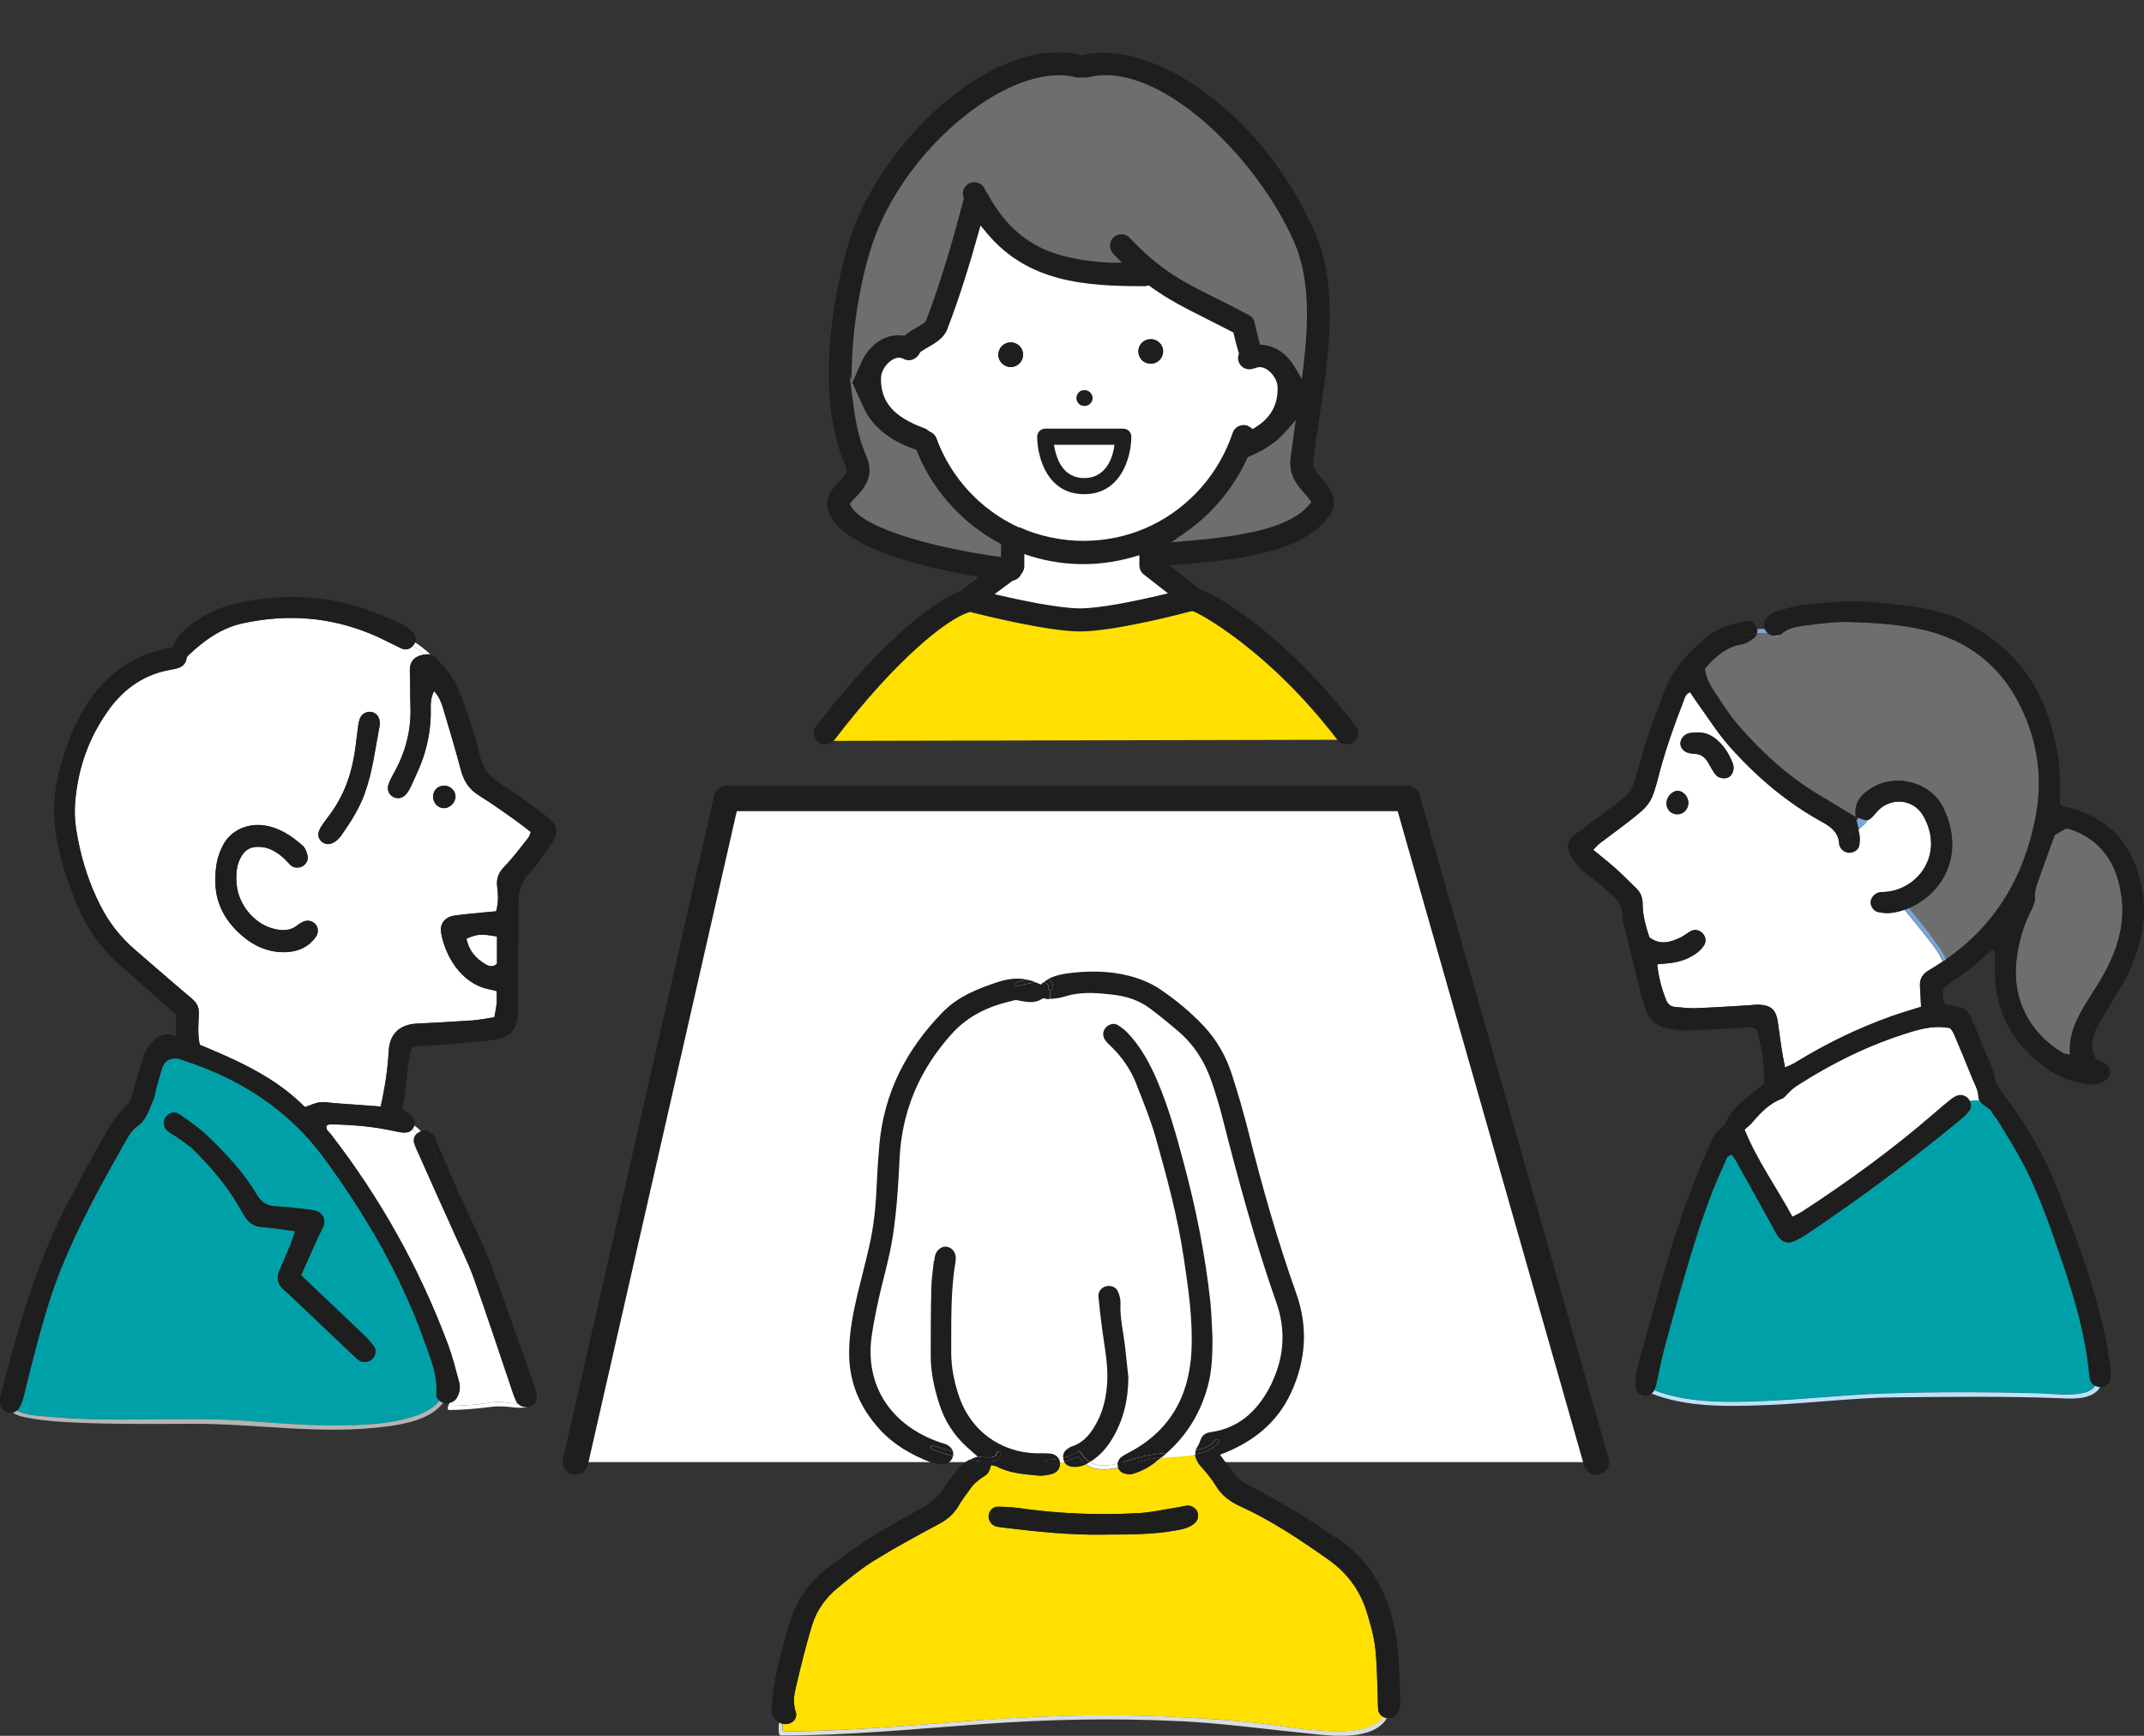 <?xml version="1.0" encoding="UTF-8"?>
<svg id="_レイヤー_2" data-name="レイヤー_2" xmlns="http://www.w3.org/2000/svg" viewBox="0 0 210 170">
  <rect x="0" y="0" width="210" height="170" fill="#333333" stroke="none"/>
  <defs>
    <style>
      .cls-1 {
        fill: none;
      }

      .cls-2 {
        fill: #00a0a8;
      }

      .cls-3 {
        fill: #1e1e1e;
      }

      .cls-4 {
        stroke: #1e1e1e;
        stroke-linecap: round;
        stroke-linejoin: round;
        stroke-width: 2.5px;
      }

      .cls-4, .cls-5 {
        fill: #fff;
      }

      .cls-6 {
        fill: #ffe001;
      }

      .cls-7 {
        fill: #dbdcdc;
      }

      .cls-8 {
        fill: #79a6d8;
      }

      .cls-9 {
        fill: #b4b4b5;
      }

      .cls-10 {
        fill: #bae2f8;
      }

      .cls-11 {
        fill: #6e6e6e;
      }
    </style>
  </defs>
  <g id="_レイアウト" data-name="レイアウト">
    <g>
      <rect class="cls-1" x="0" width="210" height="170"/>
      <g>
        <g>
          <path class="cls-5" d="M164.35,77.45c-.54-.01-1.1.56-1.12,1.17-.03.66.45,1.15,1.1,1.13.56-.02.99-.46,1.04-1.05.05-.61-.46-1.23-1.02-1.25ZM165.46,71.8c-.5.1-.89.6-.87,1.05.02.42.35.79.82.9.21.05.44.06.65.08.61.03.99.38,1.28.89.24.42.46.89.79,1.23.19.2.6.29.88.26.39-.05.69-.35.77-.77.04-.21.03-.45-.04-.64-.33-.88-.81-1.68-1.52-2.31-.59-.53-1.29-.82-2.1-.76-.22.02-.44.02-.65.06ZM164.89,68.71c.13-.33.17-.74.67-.95.25.37.48.73.73,1.07,1.04,1.43,1.98,2.95,3.15,4.26,2.62,2.95,5.61,5.49,9.09,7.4.86.47,1.58,1.03,1.63,2.12,0,.1.06.21.1.31.19.39.68.63,1.11.54.41-.09.71-.33.77-.76.04-.33.06-.67,0-.99-.03-.16-.06-.31-.1-.47.35-.28.66-.59.93-.94.24-.06.44-.29.81-.74,1.29-1.52,3.62-1.38,4.6.36,2.08,3.67-.45,7.14-3.66,7.43-.22.02-.45,0-.66.05-.43.08-.8.5-.84.91-.04.4.27.92.7,1.01.42.09.87.15,1.3.09.44-.06.89-.16,1.32-.31.67.81,1.35,1.62,1.99,2.45.27.35,1.44,1.71,1.75,2.62-.15.11-.31.21-.47.31-.33.21-.66.41-.98.61-.58.35-.82.86-.77,1.54.05.65.07,1.3.1,1.97-1.03.33-1.98.6-2.91.93-3.29,1.18-6.41,2.69-9.38,4.52-.3.19-.64.31-1.03.49-.14-.73-.26-1.32-.35-1.92-.14-.87-.24-1.75-.37-2.62-.18-1.1-.65-1.54-1.77-1.6-.38-.02-.77.04-1.15.06-1.71.1-3.42.21-5.13.28-.66.02-1.32-.07-1.98-.12-.43-.03-.73-.26-.88-.65-.45-1.11-.76-2.26-.89-3.53.52-.05.96-.08,1.4-.14.89-.12,1.72-.42,2.45-.95.26-.19.5-.44.69-.7.29-.39.24-.87-.07-1.22-.31-.35-.77-.46-1.2-.23-.34.18-.64.45-.98.61-.97.46-1.96.79-3.05,0-.34-1.02-.67-2.13-.67-3.3,0-.59-.18-1.08-.6-1.49-.67-.65-1.33-1.33-2.02-1.95-.69-.62-1.43-1.19-2.22-1.84.28-.28.46-.49.66-.65.83-.64,1.69-1.25,2.52-1.89,2.47-1.92,2.5-1.93,3.29-4.92.64-2.41,1.47-4.75,2.37-7.06Z"/>
          <path class="cls-11" d="M207.73,87.37c.48,2.76-.21,5.25-1.45,7.64-.51.98-1.13,1.89-1.71,2.83-1.02,1.65-2,3.31-1.81,5.46-.35-.09-.58-.1-.75-.2-3.37-2.04-4.94-5.44-4.5-9.09.2-1.64.62-3.24,1.38-4.74.22-.43.46-.94.43-1.39-.05-.77.23-1.4.48-2.07.47-1.29.93-2.59,1.44-4.02.3-.18.72-.43,1.1-.65.16.01.27,0,.37.03,2.97,1.01,4.5,3.15,5.02,6.19Z"/>
          <path class="cls-11" d="M171.81,62.46c.15-.12.25-.27.29-.44.35-.04.74-.04,1.08.03h0c.17.13.37.2.58.21.04.02.08.05.12.08.15.13.35,0,.36-.15h0c.1-.04.21-.06.28-.13.7-.65,1.62-.71,2.47-.83,1.42-.19,2.87-.37,4.29-.32,2.48.08,4.96.23,7.39.83,3.98,1,7.01,3.27,8.93,6.84,1.91,3.55,2.55,7.38,1.79,11.4-1.12,5.86-3.91,10.6-8.79,13.97-.25-.64-.77-1.29-1.02-1.65-.81-1.17-1.72-2.27-2.64-3.36,3.17-1.33,5.6-5.09,3.44-9.73-1.19-2.54-4.56-3.55-7.07-2.04-1.07.64-1.75,1.48-1.55,2.81-.02,0-.03-.01-.04-.02h0s0,0,0,0c0,0,0,.02,0,.02-1.15-.7-2.29-1.41-3.46-2.1-3.08-1.82-5.68-4.21-8.01-6.89-.89-1.04-1.62-2.23-2.39-3.38-.42-.64-.76-1.33-.86-2.14.98-1.18,2.06-2.14,3.65-2.41.41-.07.81-.34,1.15-.6Z"/>
          <path class="cls-5" d="M193.79,107.36c0,.15.05.28.11.39l-.95.08s-.05-.09-.08-.14c-.26-.38-.76-.56-1.17-.39-.25.1-.49.26-.7.43-.52.42-1.02.85-1.52,1.28-4.06,3.52-8.39,6.67-12.89,9.6-.3.2-.64.35-1.02.55-1.57-2.9-3.45-5.5-4.69-8.54.28-.25.55-.44.75-.69.83-.98,1.69-1.89,2.94-2.35.23-.09.4-.36.6-.55.24-.22.47-.47.74-.64,3.5-2.26,7.2-4.09,11.18-5.31,1.27-.39,2.57-.68,3.95-.4.11.17.25.34.34.54.6,1.42,1.21,2.85,1.78,4.29.24.6.6,1.16.63,1.86Z"/>
          <path class="cls-2" d="M170.07,113.7c1.21,2.17,2.42,4.35,3.62,6.52.16.29.29.6.49.86.41.56.96.74,1.6.45.55-.25,1.06-.58,1.56-.92,5.05-3.4,9.92-7.03,14.61-10.91.34-.28.69-.57.94-.92.21-.28.23-.63.06-.95l.95-.08c.28.49.98.66,1.25,1.19.14.29.39.53.57.81.69,1.13,1.4,2.25,2.04,3.41,1.86,3.35,3.08,6.97,4.31,10.57,1.21,3.56,2.24,7.17,2.59,10.94.02.16.04.33.09.48.08.25.25.44.48.55-.22.32-.58.56-1.15.69-1.4.33-2.95.08-4.37.04-5.05-.12-10.11-.14-15.17.02-3.86.12-7.7.58-11.56.73-3.57.15-7.56.27-10.96-1.05.15-.25.21-.56.27-.85.25-1.08.44-2.17.73-3.23.72-2.67,1.45-5.33,2.24-7.98,1.02-3.44,2.11-6.86,3.64-10.12.15-.32.17-.79.74-.9.13.19.3.39.43.62Z"/>
          <path class="cls-3" d="M205.23,135.72c.55-.78.21-2-.21-3.05-.1-.24.29-.34.39-.1.39.97.86,2.32.3,3.28-.17,0-.33-.04-.47-.13Z"/>
          <path class="cls-3" d="M190.28,94.84c.12-.15.11-.4.01-.68.11-.07.21-.14.31-.21.17.43.21.86-.04,1.17-.04.05-.08.07-.13.07-.15,0-.28-.2-.16-.35Z"/>
          <path class="cls-8" d="M190.3,94.16c-.31-.91-1.48-2.27-1.75-2.62-.64-.83-1.31-1.64-1.99-2.45.13-.04.27-.1.4-.15.92,1.09,1.83,2.19,2.64,3.36.25.36.77,1.02,1.02,1.65-.1.07-.21.14-.31.21Z"/>
          <path class="cls-3" d="M186.27,88.12c.23.27.46.54.69.82-.13.06-.27.11-.4.15-.19-.23-.38-.46-.58-.69-.16-.2.12-.48.29-.28Z"/>
          <path class="cls-3" d="M182.76,79.25c.08-.1.2-.07.27,0,.09-.09.18-.18.27-.27.13-.13.42,0,.33.2-.18.42-.39.79-.65,1.12-.23.07-.49-.02-.98-.22.09-.21.14-.45.15-.69.01-.26.4-.26.4,0v.12c.06-.09.12-.18.19-.26Z"/>
          <path class="cls-8" d="M182.99,80.3c-.27.35-.58.65-.93.94-.07-.28-.15-.56-.22-.83.07-.1.13-.21.17-.32.48.2.75.29.98.22Z"/>
          <path class="cls-3" d="M183.03,79.25c-.07-.07-.19-.09-.27,0-.07.08-.13.17-.19.26v-.12c0-.26-.39-.26-.4,0-.01.24-.06.47-.15.69-.07-.03-.15-.06-.24-.1-.19-1.32.48-2.16,1.55-2.81,2.51-1.51,5.89-.51,7.07,2.04,2.17,4.64-.27,8.41-3.44,9.73-.23-.27-.46-.54-.69-.82-.16-.2-.45.08-.29.28.19.23.38.46.58.69-.43.15-.87.26-1.32.31-.42.05-.88,0-1.3-.09-.43-.09-.73-.61-.7-1.01.04-.4.42-.82.84-.91.21-.04.44-.03.66-.05,3.21-.29,5.73-3.76,3.66-7.43-.98-1.74-3.32-1.88-4.6-.36-.38.44-.57.68-.81.74.25-.33.47-.69.65-1.12.08-.2-.21-.33-.33-.2-.09.09-.18.18-.27.27Z"/>
          <path class="cls-3" d="M181.77,80s-.03-.03-.04-.04c.02,0,.03,0,.04.02,0,.01,0,.02,0,.03,0,0,0,0,0,0Z"/>
          <path class="cls-3" d="M181.77,80s-.03-.02-.04-.02c0,0,0-.02,0-.02,0,0,0,0,0,0h0s.03.03.04.04Z"/>
          <path class="cls-3" d="M181.74,80.91s-.03-.02-.04-.03c0,0,0,0,0,0-.07-.07-.1-.19,0-.29.06-.06.11-.13.15-.2.07.28.15.56.22.83-.21.17-.43.33-.67.49-.22.14-.42-.21-.2-.35.21-.14.41-.29.6-.44t0,0s-.02,0-.04-.02Z"/>
          <path class="cls-3" d="M202.34,81.15c-.38.23-.8.48-1.1.65-.51,1.43-.97,2.73-1.44,4.02-.25.67-.53,1.3-.48,2.07.03.45-.21.96-.43,1.39-.76,1.5-1.18,3.1-1.38,4.74-.44,3.65,1.13,7.05,4.5,9.09.17.1.39.11.75.2-.19-2.15.79-3.81,1.81-5.46.58-.94,1.21-1.85,1.71-2.83,1.25-2.4,1.93-4.89,1.45-7.64-.52-3.04-2.05-5.18-5.02-6.19-.1-.03-.21-.02-.37-.03ZM176.69,59.23c2.42-.25,4.83-.49,7.28-.21,1.81.21,3.63.32,5.4.78.85.22,1.73.42,2.51.81,4.14,2.02,7.22,5.04,8.72,9.5.83,2.49,1.3,5.02,1.16,7.66-.02.33,0,.66,0,.91.25.43.62.32.92.4,3.12.87,5.43,2.69,6.55,5.79.9,2.5,1.04,5.07.29,7.65-.46,1.55-1.07,3.02-1.93,4.39-.73,1.17-1.43,2.36-2.12,3.56-.39.68-.59,1.42-.51,2.23.06.58.22,1.08.87,1.27.16.04.31.13.44.22.58.44.52,1.32-.12,1.67-.6.33-1.26.42-1.93.29-1.21-.23-2.37-.58-3.39-1.27-3.5-2.35-5.46-5.56-5.43-9.85,0-.61,0-1.21,0-1.82,0-.03-.07-.06-.2-.18-.41.17-.71.56-1.08.86-.43.35-.83.72-1.27,1.07-.39.31-.79.6-1.2.89-.1.07-.21.14-.31.21l-.91-.86s.09-.02.13-.07c.25-.32.21-.74.04-1.17,4.88-3.37,7.67-8.12,8.79-13.97.77-4.02.12-7.85-1.79-11.4-1.92-3.57-4.95-5.85-8.93-6.84-2.44-.6-4.91-.75-7.39-.83-1.43-.05-2.87.13-4.29.32-.85.12-1.77.18-2.47.83-.07.07-.18.09-.28.13,0-.05-.02-.09-.07-.13-.34-.28-.82-.41-1.32-.45-.13-.36-.1-.83.16-1.1.26-.27.59-.53.94-.64.9-.27,1.81-.54,2.73-.64Z"/>
          <path class="cls-8" d="M174.22,62.19s.01,0,.02,0c0,.14-.21.27-.36.15-.04-.03-.08-.06-.12-.08.15.01.31,0,.46-.06Z"/>
          <path class="cls-3" d="M173.02,61.89c-.07-.08-.12-.18-.16-.29.5.04.98.17,1.32.45.05.04.07.08.07.13h0s-.01,0-.02,0c-.14.05-.3.07-.46.06-.17-.1-.36-.17-.58-.21h0c-.06-.05-.12-.1-.16-.16Z"/>
          <path class="cls-3" d="M173.18,62.04c.22.04.42.1.58.21-.21-.01-.42-.08-.58-.21Z"/>
          <path class="cls-8" d="M173.18,62.04c-.35-.06-.73-.06-1.08-.03.04-.13.04-.27.02-.41.24-.02.5-.02.74,0,.04.11.09.21.16.29.05.06.1.11.16.15Z"/>
          <path class="cls-3" d="M172.11,61.6c.02.14.02.28-.02.41-.26.02-.51.06-.7.1-.25.06-.36-.33-.1-.39.24-.06.52-.1.82-.13Z"/>
          <path class="cls-3" d="M166.06,73.83c-.22-.01-.44-.03-.65-.08-.46-.11-.79-.49-.82-.9-.02-.46.37-.95.87-1.05.21-.04.43-.04.65-.06.82-.06,1.51.23,2.1.76.71.63,1.19,1.43,1.52,2.31.07.19.08.44.04.64-.08.42-.38.72-.77.77-.29.04-.69-.06-.88-.26-.33-.35-.54-.81-.79-1.23-.29-.51-.67-.86-1.28-.89Z"/>
          <path class="cls-3" d="M164.33,79.75c-.65.02-1.13-.47-1.1-1.13.02-.6.58-1.18,1.12-1.17.56.02,1.06.64,1.02,1.25-.05.59-.48,1.03-1.04,1.05Z"/>
          <path class="cls-10" d="M161.75,136.48c.08-.06.16-.15.23-.25.02-.02.03-.05.04-.08,3.4,1.32,7.39,1.2,10.96,1.05,3.86-.16,7.7-.61,11.56-.73,5.06-.17,10.12-.15,15.17-.02,1.42.04,2.97.29,4.37-.04.57-.13.94-.38,1.15-.69.14.08.3.12.47.13-.1.19-.25.36-.45.51-.95.74-2.5.62-3.62.57-5.33-.2-10.64-.13-15.98-.08-4.23.04-8.44.6-12.66.76-3.68.14-7.73.25-11.23-1.13Z"/>
          <path class="cls-3" d="M161.29,136.29c-.24-.1-.03-.45.21-.35.17.08.35.15.52.22-.01.03-.03.05-.04.08-.06.09-.14.18-.23.25-.16-.06-.31-.12-.46-.19Z"/>
          <path class="cls-3" d="M162.52,75.77c-.79,2.99-.82,3-3.29,4.92-.83.65-1.69,1.25-2.52,1.89-.21.16-.38.37-.66.65.79.65,1.52,1.22,2.22,1.84.7.63,1.35,1.3,2.02,1.95.42.41.6.9.6,1.49,0,1.17.33,2.28.67,3.3,1.09.79,2.08.46,3.05,0,.35-.16.64-.43.98-.61.43-.23.88-.12,1.2.23.31.35.35.83.07,1.22-.19.26-.43.51-.69.7-.73.53-1.56.83-2.45.95-.44.06-.87.09-1.4.14.13,1.27.44,2.41.89,3.53.16.39.45.62.88.65.66.04,1.32.14,1.98.12,1.71-.06,3.42-.18,5.13-.28.38-.02.77-.09,1.15-.06,1.11.06,1.59.5,1.77,1.6.14.87.24,1.75.37,2.62.09.6.21,1.19.35,1.92.4-.18.73-.3,1.03-.49,2.97-1.83,6.1-3.35,9.38-4.52.93-.33,1.89-.6,2.91-.93-.04-.67-.05-1.32-.1-1.97-.05-.67.19-1.18.77-1.54.33-.2.66-.4.98-.61.16-.1.31-.2.47-.31.1.28.11.52-.01.68-.12.15.01.35.16.35l.91.86c-.31.21-.62.41-.91.6-.24.59-.15,1.11.11,1.66.31.07.63.19.95.21.89.07,1.38.58,1.69,1.36.62,1.54,1.27,3.06,1.9,4.6.14.35.26.73.31,1.11.04.34.16.6.37.88.97,1.34,1.96,2.67,2.82,4.08,1.27,2.08,2.34,4.26,3.21,6.54,1.69,4.38,3.3,8.79,4.33,13.39.26,1.18.43,2.39.61,3.59.05.32.02.66-.03.99-.08.47-.46.77-.93.79-.03,0-.05,0-.08,0,.56-.96.1-2.31-.3-3.28-.1-.24-.48-.13-.39.1.42,1.05.76,2.27.21,3.05-.23-.11-.4-.31-.48-.55-.05-.15-.07-.32-.09-.48-.35-3.77-1.38-7.37-2.59-10.94-1.23-3.6-2.44-7.22-4.31-10.57-.64-1.16-1.35-2.28-2.04-3.41-.17-.28-.42-.52-.57-.81-.27-.53-.98-.7-1.25-1.19-.06-.11-.1-.24-.11-.39-.04-.7-.39-1.25-.63-1.86-.57-1.44-1.17-2.86-1.78-4.29-.08-.2-.23-.37-.34-.54-1.38-.28-2.69.01-3.95.4-3.98,1.21-7.69,3.04-11.18,5.31-.27.17-.5.42-.74.64-.2.19-.36.46-.6.55-1.25.46-2.11,1.37-2.94,2.35-.21.25-.48.44-.75.69,1.24,3.04,3.12,5.64,4.69,8.54.39-.21.72-.36,1.02-.55,4.5-2.93,8.83-6.08,12.89-9.6.5-.43,1-.87,1.52-1.28.21-.17.45-.33.7-.43.41-.17.91.02,1.17.39.03.05.06.09.08.14.16.32.14.67-.06.95-.25.35-.6.64-.94.92-4.69,3.87-9.56,7.51-14.61,10.91-.5.34-1.02.67-1.56.92-.64.29-1.19.11-1.6-.45-.19-.27-.33-.57-.49-.86-1.21-2.17-2.41-4.35-3.62-6.52-.12-.23-.29-.43-.43-.62-.57.11-.58.58-.74.9-1.54,3.26-2.62,6.68-3.64,10.12-.79,2.64-1.52,5.31-2.24,7.98-.29,1.06-.48,2.15-.73,3.23-.06.29-.12.6-.27.85-.18-.07-.35-.14-.52-.22-.24-.1-.44.25-.21.35.15.07.3.13.46.19-.21.17-.48.25-.78.16-.39-.12-.75-.35-.75-.78,0-.66.02-1.33.19-1.96.78-2.93,1.62-5.85,2.44-8.77,1.21-4.31,2.65-8.54,4.46-12.64.36-.81.69-1.63,1.44-2.18.13-.09.25-.24.31-.39.62-1.5,1.96-2.32,3.12-3.31.21-.17.42-.35.65-.55,0-1.79-.26-3.52-.74-5.24-.57-.38-1.19-.18-1.77-.16-1.65.06-3.31.2-4.96.24-.65.02-1.32-.11-1.97-.21-1.15-.18-1.87-.87-2.23-1.96-.15-.47-.31-.94-.43-1.42-.56-2.25-1.1-4.5-1.65-6.76-.05-.21-.15-.43-.15-.65.06-1.19-.62-1.96-1.45-2.66-.76-.65-1.53-1.27-2.3-1.9-.61-.5-1.1-1.09-1.42-1.81-.29-.63-.2-1.19.32-1.66.36-.33.8-.58,1.19-.88,1.24-.93,2.46-1.88,3.71-2.79.56-.42.89-.97,1.09-1.62.16-.53.33-1.05.48-1.59.67-2.51,1.58-4.94,2.51-7.36.91-2.37,2.6-4.08,4.55-5.57,1-.75,2.22-.94,3.39-1.26.39-.1.76.08.98.47.06.11.11.23.13.35-.3.02-.58.07-.82.13-.25.06-.15.44.1.39.19-.04.44-.08.7-.1-.04.17-.14.33-.29.44-.34.26-.74.53-1.15.6-1.58.27-2.67,1.23-3.65,2.41.1.81.44,1.5.86,2.14.76,1.15,1.49,2.34,2.39,3.38,2.32,2.69,4.93,5.07,8.01,6.89,1.17.69,2.31,1.4,3.46,2.1.04.14.07.28.11.42-.04.07-.1.13-.15.2-.09.09-.06.21,0,.29,0,0,0,0,0,0,.01.01.03.02.04.03.01,0,.02.01.04.02t0,0c-.19.15-.39.29-.6.44-.22.15-.02.49.2.35.23-.16.46-.32.67-.49.04.16.07.31.1.47.06.32.03.66,0,.99-.06.43-.36.67-.77.76-.44.1-.92-.15-1.11-.54-.05-.1-.1-.21-.1-.31-.05-1.09-.77-1.65-1.63-2.12-3.48-1.91-6.47-4.45-9.09-7.4-1.17-1.31-2.11-2.83-3.15-4.26-.25-.35-.48-.71-.73-1.07-.5.21-.54.62-.67.95-.91,2.31-1.73,4.65-2.37,7.06Z"/>
        </g>
        <g>
          <path class="cls-5" d="M49.13,137.3c-.69-.06-1.44.13-2.13.21-.89.1-1.79.15-2.69.17.04-.15.08-.3.09-.46.12-.08.23-.19.31-.32.3-.5.37-1.05.23-1.6-.33-1.22-.64-2.46-1.08-3.65-2.79-7.46-6.63-14.33-11.5-20.62-.18-.24-.55-.43-.36-.83.1-.04.21-.1.31-.1,2.1.03,4.19.21,6.25.65.32.07.65.15.98.16.34.01.64-.07.84-.35.17.12.33.26.48.42-.27.24-.41.59-.32.92.11.42.32.82.5,1.22.58,1.31,1.17,2.62,1.75,3.93.59,1.31,1.19,2.61,1.77,3.92.63,1.41,1.32,2.79,1.84,4.24,1.26,3.53,2.43,7.09,3.63,10.64.16.47.31.95.52,1.39.04.08.09.16.15.23-.02,0-.04,0-.06,0-.51-.04-1.02-.12-1.53-.17Z"/>
          <path class="cls-5" d="M48.68,91.72v2.67c-.39.35-.77.25-1.1.06-.98-.57-1.67-1.37-1.89-2.52,1.03-.46,1.44-.49,2.99-.21Z"/>
          <path class="cls-5" d="M29.64,82.81c-1.08-.97-2.27-1.75-3.75-1.98-1.54-.23-3.25.4-4.05,1.94-.53,1.01-.76,2.06-.74,3.4-.06,2.1.87,3.97,2.6,5.45,1.25,1.08,2.72,1.7,4.4,1.61,1.15-.06,2.14-.51,2.83-1.48.28-.4.26-.9-.02-1.23-.29-.34-.76-.46-1.2-.27-.2.09-.4.21-.56.34-.78.63-1.65.56-2.52.31-1.8-.53-3.27-2.35-3.45-4.27-.09-1-.04-1.99.52-2.88.31-.5.74-.78,1.35-.83.94-.07,1.73.27,2.44.84.34.27.63.61.95.92.32.3.7.32,1.08.18.4-.14.71-.62.61-1.06-.08-.36-.23-.77-.49-1.01ZM35.74,77.67c.77-2.14,1.02-4.39,1.46-6.64,0-.08,0-.19,0-.3-.02-.49-.31-.88-.73-.98-.5-.13-1.01.13-1.21.62-.08.2-.13.42-.16.64-.1.71-.19,1.42-.27,2.13-.3,2.33-1,4.51-2.37,6.44-.29.4-.6.79-.88,1.2-.5.71-.52,1.22-.09,1.63.47.44,1.16.32,1.72-.31.08-.08.15-.17.21-.25.92-1.31,1.78-2.65,2.33-4.17ZM43.55,76.94c-.67-.02-1.15.46-1.12,1.13.02.58.48,1.06,1.04,1.07.6.02,1.17-.55,1.15-1.16,0-.55-.5-1.03-1.07-1.05ZM46.87,77.87c1.08.67,2.12,1.4,3.16,2.13.67.47,1.31.98,1.96,1.47-.11.26-.15.43-.24.56-.76.94-1.48,1.93-2.32,2.8-.6.61-.85,1.19-.73,2.06.1.74.12,1.53-.11,2.35-.36.03-.68.06-1,.09-1.04.11-2.09.18-3.13.34-.88.13-1.4.8-1.26,1.65.35,2.14,1.87,4.95,4.61,5.53.26.05.51.12.83.2,0,.45.03.83,0,1.21-.04.42-.13.84-.22,1.35-.77.12-1.47.27-2.18.32-1.82.13-3.64.22-5.46.31-1.65.09-2.62,1.02-2.71,2.67-.1,1.82-.37,3.6-.79,5.45-1.53-.11-3.01-.22-4.49-.33-.5-.04-1-.14-1.48-.08-.47.06-.92.29-1.45.46-2.89-2.93-6.58-4.56-10.3-6.1-.23-1.07-.13-2.06-.09-3.05.02-.6-.17-1.04-.65-1.44-1.9-1.6-3.77-3.24-5.65-4.86-1.4-1.21-2.51-2.65-3.35-4.29-1.03-2.03-1.74-4.19-2.18-6.41-.23-1.13-.38-2.31-.3-3.46.22-3.44,1.32-6.6,3.37-9.39,1.5-2.04,3.46-3.39,5.99-3.83.73-.13,1.45-.25,1.58-1.17.02-.1.11-.19.19-.27,1.54-1.45,3.2-2.67,5.35-3.12,4.29-.92,8.45-.63,12.5,1.05,1.02.42,1.99.95,2.99,1.42.4.19.82.08,1.12-.24.39.25.77.54,1.12.85-.75.13-1.44.48-1.4,1.66.04,1.16.02,2.32.06,3.48.08,2.33-.51,4.48-1.64,6.5-.19.33-.38.68-.5,1.04-.19.55,0,1.03.47,1.27.45.23.96.11,1.31-.35.17-.22.31-.46.42-.71.32-.7.65-1.4.94-2.12.62-1.55.94-3.17.99-4.84.02-.75-.11-1.54.33-2.36.52.56.73,1.19.92,1.82.58,1.96,1.18,3.91,1.69,5.88.28,1.08.78,1.9,1.75,2.49Z"/>
          <path class="cls-2" d="M16.24,109.4c-.29.39-.24,1.01.16,1.35.29.25.65.41.96.64.58.42,1.2.8,1.7,1.3,1.67,1.69,3.22,3.48,4.4,5.57.16.29.33.57.5.85.4.65.94,1.02,1.75,1.07,1.03.07,2.05.25,3.19.4-.17.51-.29.92-.45,1.31-.35.87-.73,1.73-1.1,2.58-.3.7-.13,1.29.4,1.8.16.15.34.29.5.44,2.08,1.98,4.16,3.95,6.24,5.92.24.23.48.46.75.64.37.23.92.13,1.22-.18.33-.33.44-.83.17-1.21-.28-.41-.61-.78-.97-1.12-1.59-1.53-3.2-3.04-4.8-4.56-.44-.42-.87-.83-1.37-1.31.58-1.31,1.14-2.57,1.71-3.82.16-.35.37-.68.5-1.04.2-.55-.06-1.14-.59-1.38-.19-.09-.42-.14-.63-.16-1.1-.13-2.19-.29-3.29-.33-.91-.03-1.53-.31-2.02-1.13-1.3-2.2-3.05-4.06-4.88-5.81-.83-.79-1.8-1.45-2.75-2.11-.44-.31-1-.12-1.31.29ZM43.05,137.19c-.7.87-1.84,1.33-2.9,1.65-1.76.52-3.63.66-5.46.73-3.48.14-6.96-.15-10.43-.41-6.45-.48-12.94.21-19.39-.41-.8-.08-2.36-.09-3.2-.62.08-.06.15-.14.21-.24.17-.28.29-.6.38-.91.26-.96.47-1.93.72-2.89.86-3.31,1.71-6.63,2.99-9.82,1.68-4.17,3.83-8.08,6.03-11.98.4-.72.81-1.55,1.45-2,.97-.67,1.14-1.7,1.59-2.61.14-.29.14-.64.23-.96.21-.75.4-1.5.65-2.23.21-.6.82-.93,1.44-.83.27.04.53.14.79.23,5.49,1.82,10.15,4.82,13.62,9.54,4.01,5.46,7.4,11.26,9.71,17.65.64,1.76,1.41,3.49,1.27,5.44-.02.27.1.48.3.64Z"/>
          <path class="cls-3" d="M51.35,137.43c-.2-.17.09-.46.28-.28.41.37.31.56.02.65h0c-.36.05-.7-.06-.93-.32.21.02.42.04.63.02.06,0,.1,0,.12,0-.03,0-.08-.02-.12-.07Z"/>
          <path class="cls-5" d="M43.99,137.4c.15-.03.3-.09.42-.18-.02.16-.05.31-.09.46.9-.02,1.79-.07,2.69-.17.69-.08,1.44-.27,2.13-.21.51.05,1.02.13,1.53.17.02,0,.04,0,.06,0,.23.26.56.37.93.32-.34.11-.94.09-1.18.06-.82-.09-1.52-.17-2.35-.07-1.36.17-2.72.3-4.09.31-.17,0-.23-.17-.17-.3.06-.13.1-.26.13-.39Z"/>
          <path class="cls-3" d="M44.41,137.22c-.13.09-.27.15-.42.18.04-.16.05-.34.04-.52,0-.26.41-.26.4,0,0,.12,0,.23-.02.33Z"/>
          <path class="cls-3" d="M43.45,136.52c.1-.24.45-.03.35.21-.1.24-.23.46-.38.66-.05-.01-.1-.03-.15-.05-.08-.04-.16-.08-.22-.14.16-.2.3-.42.41-.67Z"/>
          <path class="cls-3" d="M44.61,77.99c.01.6-.56,1.17-1.15,1.16-.56-.01-1.02-.49-1.04-1.07-.02-.67.46-1.15,1.12-1.13.57.02,1.06.5,1.07,1.05Z"/>
          <path class="cls-3" d="M43.23,66.78c-.16-1.05-.83-1.95-1.68-2.68.02,0,.03,0,.04,0,.19-.03.38-.03.55,0,.74.73,1.31,1.59,1.47,2.58.03.2-.21.31-.33.22-.03-.02-.05-.06-.06-.11Z"/>
          <path class="cls-5" d="M41.55,64.1c-.35-.31-.73-.6-1.12-.85.02-.02.04-.04.06-.06.07-.08.13-.18.17-.28.52.35,1.04.74,1.5,1.19-.17-.04-.36-.04-.55,0-.02,0-.03,0-.04,0Z"/>
          <path class="cls-3" d="M42.8,111.88c.63,1.47,1.24,2.94,1.89,4.4.67,1.51,1.4,3,2.08,4.5.44.95.9,1.89,1.26,2.87,1.45,3.99,2.86,7.99,4.28,11.99.11.31.21.63.27.96.08.5-.27,1.02-.73,1.15-.06.02-.12.03-.18.04.28-.09.39-.28-.02-.65-.19-.17-.48.11-.28.28.05.04.09.06.12.07-.02,0-.06,0-.12,0-.21.02-.42,0-.63-.02-.06-.07-.11-.15-.15-.23-.22-.44-.36-.92-.52-1.39-1.21-3.55-2.37-7.11-3.63-10.64-.52-1.45-1.21-2.83-1.84-4.24-.58-1.31-1.18-2.61-1.77-3.92-.58-1.31-1.17-2.62-1.75-3.93-.18-.4-.38-.8-.5-1.22-.09-.33.05-.69.32-.92.79.78,1.31,1.88,1.75,2.97.1.24.48.14.39-.1-.46-1.15-1-2.26-1.79-3.08.15-.06.31-.09.49-.09.18.11.49.25.71.47.18.19.27.47.38.73Z"/>
          <path class="cls-3" d="M42.63,113.96c-.44-1.09-.96-2.19-1.75-2.97.1-.09.21-.16.34-.21h0c.79.82,1.33,1.93,1.79,3.08.1.24-.29.34-.39.1Z"/>
          <path class="cls-5" d="M40.88,110.99c-.15-.16-.31-.29-.48-.42.04-.05.08-.11.11-.17.03-.06.05-.12.07-.18.23.17.45.35.64.56-.13.05-.24.12-.34.21Z"/>
          <path class="cls-3" d="M38.53,78.06c-.46-.24-.66-.72-.47-1.27.13-.36.31-.71.5-1.04,1.13-2.02,1.72-4.17,1.64-6.5-.04-1.16-.01-2.32-.06-3.48-.04-1.19.65-1.53,1.4-1.66.84.73,1.51,1.63,1.68,2.68,0,.05.03.09.06.11l-.77.78c-.44.81-.31,1.61-.33,2.36-.05,1.68-.37,3.29-.99,4.84-.29.72-.61,1.42-.94,2.12-.11.25-.25.49-.42.71-.35.46-.86.58-1.31.35Z"/>
          <path class="cls-3" d="M39.09,62.47c-.23-.12-.03-.47.2-.35.44.23.9.49,1.36.79-.04.1-.09.19-.17.28-.02.02-.04.04-.06.06-.45-.3-.92-.56-1.34-.78Z"/>
          <path class="cls-3" d="M38.59,109.87c-.25-.03-.26-.43,0-.4.79.09,1.44.35,1.99.75-.02.06-.04.12-.07.18-.03.06-.06.12-.11.17-.5-.37-1.09-.62-1.81-.7Z"/>
          <path class="cls-3" d="M31.48,82.4c-.43-.41-.4-.92.09-1.63.29-.41.59-.79.88-1.2,1.38-1.93,2.08-4.11,2.37-6.44.09-.71.17-1.42.27-2.13.03-.22.08-.44.16-.64.2-.49.71-.75,1.21-.62.42.11.71.5.73.98,0,.11,0,.22,0,.3-.44,2.25-.68,4.5-1.46,6.64-.55,1.52-1.4,2.86-2.33,4.17-.06.09-.14.17-.21.25-.56.63-1.25.75-1.72.31Z"/>
          <path class="cls-3" d="M23.7,83.77c-.56.89-.61,1.88-.52,2.88.18,1.91,1.65,3.74,3.45,4.27.87.26,1.74.33,2.52-.31.17-.14.36-.25.56-.34.44-.19.91-.07,1.2.27.28.33.31.83.02,1.23-.69.97-1.69,1.42-2.83,1.48-1.68.09-3.15-.53-4.4-1.61-1.73-1.48-2.66-3.35-2.6-5.45-.02-1.34.21-2.39.74-3.4.81-1.54,2.51-2.17,4.05-1.94,1.48.23,2.67,1.01,3.75,1.98.26.23.41.65.49,1.01.1.44-.21.92-.61,1.06-.38.14-.76.12-1.08-.18-.32-.31-.6-.65-.95-.92-.71-.57-1.5-.92-2.44-.84-.61.04-1.03.33-1.35.83Z"/>
          <path class="cls-3" d="M20.29,111.22c1.83,1.75,3.58,3.61,4.88,5.81.48.82,1.11,1.1,2.02,1.13,1.1.04,2.2.2,3.29.33.21.02.44.07.63.16.53.25.79.83.59,1.38-.13.36-.35.69-.5,1.04-.56,1.25-1.12,2.5-1.71,3.82.5.48.93.89,1.37,1.31,1.6,1.52,3.21,3.03,4.8,4.56.35.34.69.72.97,1.12.27.38.16.88-.17,1.21-.31.31-.85.41-1.22.18-.27-.17-.51-.41-.75-.64-2.08-1.97-4.16-3.95-6.24-5.92-.16-.15-.33-.29-.5-.44-.54-.51-.7-1.1-.4-1.8.37-.86.75-1.72,1.1-2.58.16-.4.28-.81.45-1.31-1.14-.15-2.16-.33-3.19-.4-.81-.05-1.35-.42-1.75-1.07-.17-.28-.34-.57-.5-.85-1.17-2.09-2.73-3.88-4.4-5.57-.5-.5-1.12-.88-1.7-1.3-.31-.23-.67-.39-.96-.64-.4-.34-.45-.96-.16-1.35.31-.42.87-.6,1.31-.29.95.66,1.92,1.32,2.75,2.11Z"/>
          <path class="cls-9" d="M4.86,138.75c6.45.62,12.94-.07,19.39.41,3.47.26,6.95.54,10.43.41,1.82-.07,3.7-.21,5.46-.73,1.06-.31,2.2-.77,2.9-1.65.06.06.14.1.22.14.05.02.1.04.15.05-1.21,1.62-3.75,2.09-5.59,2.33-6.3.83-12.68-.29-19-.27-3.74.01-7.48.06-11.22-.11-1.47-.07-2.96-.14-4.41-.4-.58-.1-1.43-.2-1.95-.6.15-.03.29-.09.42-.2.85.53,2.4.54,3.2.62Z"/>
          <path class="cls-3" d="M1.3,137.82c.1.12.22.23.36.31-.12.11-.26.17-.42.2-.09-.06-.16-.14-.23-.23-.16-.2.13-.49.29-.29Z"/>
          <path class="cls-3" d="M45.69,91.93c.22,1.15.91,1.95,1.89,2.52.32.19.71.29,1.1-.06v-2.67c-1.55-.28-1.96-.25-2.99.21ZM43.8,136.72c.11-.24-.24-.44-.35-.21-.11.25-.25.47-.41.67-.2-.16-.31-.37-.3-.64.13-1.95-.64-3.68-1.27-5.44-2.31-6.39-5.7-12.19-9.71-17.65-3.46-4.72-8.12-7.72-13.62-9.54-.26-.08-.52-.19-.79-.23-.62-.11-1.24.23-1.44.83-.25.73-.44,1.48-.65,2.23-.09.32-.09.67-.23.96-.45.91-.62,1.94-1.59,2.61-.64.44-1.04,1.28-1.45,2-2.21,3.89-4.35,7.81-6.03,11.98-1.29,3.19-2.13,6.5-2.99,9.82-.25.96-.46,1.93-.72,2.89-.08.31-.21.63-.38.91-.06.1-.13.18-.21.24-.15-.08-.27-.19-.36-.31-.16-.2-.44.08-.29.29.07.09.15.16.23.23-.12.02-.25.03-.38,0-.42-.06-.83-.47-.86-.89-.02-.27,0-.56.06-.82,1.62-6.2,3.3-12.39,6.23-18.14,1.25-2.46,2.58-4.88,3.93-7.29.62-1.1,1.3-2.18,2.27-3.05.22-.2.33-.55.42-.85.37-1.21.7-2.44,1.08-3.65.13-.42.29-.86.56-1.19.63-.81,1.33-1.55,2.68-1v-2.17c-.26-.22-.65-.52-1.02-.85-1.37-1.21-2.72-2.43-4.11-3.61-2.02-1.72-3.54-3.79-4.56-6.23-.92-2.19-1.67-4.44-2.04-6.8-.28-1.77-.28-3.51.07-5.27.42-2.07,1.08-4.05,2.01-5.94,1.94-3.92,4.93-6.46,9.35-7.23.46-1.24,1.42-2.03,2.5-2.73,1.08-.69,2.24-1.2,3.48-1.5,4.87-1.16,9.64-.88,14.29,1.03.77.31,1.54.62,2.27,1,.38.19.73.5,1.02.81.25.27.29.62.17.94-.46-.3-.93-.56-1.36-.79-.23-.12-.44.23-.2.35.43.22.89.48,1.34.78-.3.32-.73.43-1.12.24-1-.47-1.97-1-2.99-1.42-4.05-1.67-8.22-1.97-12.5-1.05-2.15.46-3.81,1.67-5.35,3.12-.08.07-.17.17-.19.27-.14.92-.86,1.04-1.58,1.17-2.53.44-4.49,1.79-5.99,3.83-2.04,2.79-3.14,5.95-3.37,9.39-.08,1.15.07,2.33.3,3.46.44,2.23,1.15,4.38,2.18,6.41.83,1.65,1.95,3.08,3.35,4.29,1.88,1.62,3.75,3.26,5.65,4.86.47.4.67.84.65,1.44-.04.98-.14,1.98.09,3.05,3.72,1.55,7.41,3.18,10.3,6.1.53-.18.98-.4,1.45-.46.48-.06.99.04,1.48.08,1.48.1,2.96.21,4.49.33.42-1.85.69-3.63.79-5.45.09-1.65,1.07-2.58,2.71-2.67,1.82-.1,3.64-.19,5.46-.31.71-.05,1.41-.21,2.18-.32.08-.5.18-.92.22-1.35.04-.38,0-.76,0-1.21-.31-.08-.57-.15-.83-.2-2.73-.58-4.26-3.39-4.61-5.53-.14-.85.38-1.52,1.26-1.65,1.04-.16,2.08-.23,3.13-.34.32-.03.64-.06,1-.09.23-.82.21-1.6.11-2.35-.12-.87.13-1.44.73-2.06.84-.87,1.56-1.85,2.32-2.8.1-.13.13-.3.24-.56-.65-.49-1.29-1-1.96-1.47-1.04-.73-2.08-1.47-3.16-2.13-.96-.59-1.46-1.42-1.75-2.49-.52-1.97-1.11-3.93-1.69-5.88-.19-.62-.39-1.25-.92-1.82l.77-.78c.12.1.36-.02.33-.22-.15-.99-.73-1.85-1.47-2.58.25.06.47.18.65.4.5.58,1.06,1.14,1.46,1.79.46.75.83,1.56,1.12,2.39.59,1.72,1.21,3.45,1.6,5.22.29,1.3.95,2.14,2.04,2.83,1.44.92,2.83,1.92,4.2,2.96,1.59,1.2,1.64,1.77.45,3.43-.62.85-1.2,1.74-1.92,2.49-.67.7-.92,1.49-.94,2.39-.04,1.16-.03,2.32-.04,3.48-.01,2.43,0,4.87-.03,7.3-.03,2.12-.68,2.86-2.81,3.1-1.98.22-3.96.33-5.94.5-.54.05-1.11-.05-1.69.27-.52,1.88-.41,3.89-.91,5.89.29.22.62.41.88.66.34.33.43.66.32,1.01-.55-.39-1.2-.66-1.99-.75-.26-.03-.25.37,0,.4.72.08,1.31.33,1.81.7-.2.27-.5.36-.84.35-.33-.01-.66-.09-.98-.16-2.06-.45-4.15-.62-6.25-.65-.1,0-.2.06-.31.1-.19.41.18.6.36.83,4.87,6.29,8.71,13.16,11.5,20.62.44,1.19.75,2.42,1.08,3.65.15.55.08,1.1-.23,1.6-.08.13-.19.24-.31.32.01-.1.02-.21.02-.33,0-.26-.4-.26-.4,0,.01.18,0,.35-.04.52-.19.04-.39.04-.57-.02.15-.2.28-.42.38-.66Z"/>
        </g>
        <g>
          <path class="cls-11" d="M95.84,19.7l-.41.24s-1.62,6.57-3.7,11.91c-.39,1.04-2.42,1.43-2.72,2.33-1.79-.95-3.8,1.04-3.85,2.83-.06,3.35,2.16,4.97,5.01,6.01l.5.3c1.51,4.17,4.67,7.54,8.69,9.38l-.17.39.02,2.4-.39.3h-.02c-1.73-.22-14.56-1.92-16.49-5.81-.93-1.88,2.64-2.33,1.51-4.86-2.72-6.12-1.3-15.95.54-21.52,3.13-9.44,13.79-19.06,21.33-17.09h.56c.67-.17,1.36-.26,2.05-.26,7.22,0,15.9,8.79,19.51,17.11,2.7,6.24.5,14.82-.32,21.85-.24,2.12,3,3.09,1.73,4.78-2.96,3.89-11.86,3.89-15.45,4.36h-1.06l.02-1.25-.13-.28c4.04-1.73,7.26-5.06,8.88-9.18l.3.11c2.59-1.04,4.54-2.66,4.47-5.81-.04-1.69-1.86-3.57-3.59-2.92l-.06-.15c-.39-.95-.82-3-.82-3-4.24-2.25-6.61-3.09-9.38-5.36l-.37.45c-7.11,0-12.6-.69-16.21-7.24Z"/>
          <path class="cls-6" d="M131.89,71.8v.65l-51.06.11v-.76c7.22-9.42,14.09-13.01,14.09-13.01h.17s7.35,1.92,10.7,1.92,10.52-1.92,10.52-1.92l.3-.37.48.37h.09s7.5,3.59,14.72,13.01Z"/>
          <path class="cls-5" d="M122.68,35c1.73-.65,3.54,1.23,3.59,2.92.06,3.15-1.88,4.78-4.47,5.81l-.3-.11c-1.62,4.13-4.84,7.45-8.88,9.18-1.99.86-4.19,1.34-6.48,1.34s-4.71-.52-6.76-1.45c-4.02-1.84-7.17-5.21-8.69-9.38l-.5-.3c-2.85-1.04-5.08-2.66-5.01-6.01.04-1.79,2.05-3.78,3.85-2.83.3-.91,2.33-1.3,2.72-2.33,2.07-5.34,3.7-11.91,3.7-11.91l.41-.24c3.61,6.55,9.1,7.24,16.21,7.24l.37-.45c2.77,2.27,5.14,3.11,9.38,5.36,0,0,.43,2.05.82,3l.06.15ZM113.93,34.41c0-.67-.56-1.21-1.23-1.19-.67,0-1.21.54-1.19,1.21,0,.67.54,1.19,1.21,1.19s1.21-.54,1.21-1.21ZM110.01,42.78h-7.63s0,4.84,3.8,4.84,3.82-4.84,3.82-4.84ZM106.23,39.75c.43,0,.78-.35.78-.78-.02-.41-.37-.76-.8-.76s-.76.35-.76.78.35.76.78.76ZM99.02,35.95c.67-.02,1.21-.56,1.19-1.23,0-.67-.54-1.19-1.21-1.19s-1.21.56-1.21,1.21.56,1.21,1.23,1.21Z"/>
          <path class="cls-5" d="M98.82,55.78l.39-.3-.02-2.4.17-.39c2.05.93,4.36,1.45,6.76,1.45s4.49-.48,6.48-1.34l.13.28-.02,1.25v1.04l3.89,3.05-.3.37s-7.15,1.92-10.52,1.92-10.7-1.92-10.7-1.92h-.17l.17-.26,3.72-2.74h.02Z"/>
          <path class="cls-3" d="M112.69,33.22c.67-.02,1.23.52,1.23,1.19s-.54,1.21-1.21,1.21-1.21-.52-1.21-1.19c-.02-.67.52-1.21,1.19-1.21Z"/>
          <path class="cls-5" d="M102.39,42.78h7.63s0,4.84-3.82,4.84-3.8-4.84-3.8-4.84Z"/>
          <path class="cls-3" d="M107.01,38.97c0,.43-.35.78-.78.78s-.78-.32-.78-.76.35-.78.76-.78c.43,0,.78.35.8.76Z"/>
          <path class="cls-3" d="M100.2,34.72c.02.67-.52,1.21-1.19,1.23-.67,0-1.23-.54-1.23-1.21s.54-1.21,1.21-1.21,1.21.52,1.21,1.19Z"/>
          <path class="cls-3" d="M110.01,41.98h-7.63c-.44,0-.79.36-.79.79,0,1.95.96,5.63,4.6,5.63s4.62-3.68,4.62-5.63c0-.44-.35-.79-.79-.79ZM109.11,43.91c-.36,1.88-1.4,2.91-2.92,2.91s-2.51-1.03-2.89-2.91l-.07-.35h5.94l-.07.34Z"/>
          <path class="cls-3" d="M132.78,71.12c-7.02-9.17-13.81-12.96-15.14-13.36l-.16-.08-2.95-2.31,1.67-.14c4.45-.39,11.18-.97,13.92-4.58,1.14-1.5.26-2.74-.65-3.79-.49-.57-.91-1.05-.86-1.53.16-1.41.38-2.85.61-4.37.9-5.98,1.92-12.77-.37-18.05-5.33-12.28-16.27-19.09-22.76-17.52l-.12.03-.12-.03c-8.27-2.04-19.32,8.11-22.55,17.85-1.54,4.66-3.62,15.32-.5,22.33.29.66.03.92-.59,1.57-.82.85-1.63,1.87-.9,3.33,1.69,3.42,9.77,5.23,14.63,6.03l-1.52,1.13c-.07.05-.12.13-.17.19-2.16.67-7.54,4.46-14.31,13.3-.18.24-.26.53-.22.83.04.3.19.56.43.74.48.36,1.21.26,1.57-.21,6.25-8.16,11.1-11.85,13.16-12.51l.14-.04.14.04c1.23.31,7.52,1.87,10.63,1.87,3.4,0,10.19-1.79,10.78-1.95l.17-.03.16.02c.5.15,7.31,3.72,14.11,12.6.36.47,1.1.57,1.57.21.24-.18.39-.45.43-.74.04-.3-.04-.59-.22-.83ZM99.83,51.67h0c-3.76-1.71-6.71-4.9-8.1-8.74-.11-.3-.34-.53-.64-.65l-.15-.1c-.11-.1-.23-.18-.37-.23-3.04-1.11-4.32-2.58-4.28-4.93.01-.66.5-1.43,1.12-1.79.34-.21.67-.25.98-.13.63.35,1.09.12,1.33-.08.16-.12.27-.26.35-.41l.05-.11.1-.07c.15-.11.44-.28.65-.4.74-.43,1.59-.91,1.92-1.8,1.24-3.2,2.31-6.78,2.99-9.22l.26-.92.61.73c4.01,4.81,9.58,5.21,15.41,5.21.08,0,.16,0,.24-.03l.22-.05.18.13c1.74,1.27,3.46,2.13,5.44,3.12l.19.1c.7.35,1.45.73,2.28,1.16l.2.11.05.22c.11.48.27,1.11.45,1.68l.04.14-.04.14c-.07.24-.06.49.03.72.22.57.88.85,1.46.62.15-.04.21-.06.27-.08.23-.08.59-.12,1.06.2.57.38.99,1.09,1.01,1.69.04,1.74-.65,2.99-2.15,3.94l-.28.18-.27-.19c-.11-.08-.21-.13-.31-.16-.59-.17-1.22.16-1.4.74-.08.24-.17.48-.26.72-1.52,3.88-4.54,7-8.3,8.61-1.9.82-3.97,1.23-6.05,1.23s-4.32-.45-6.28-1.34ZM128.45,49.17l-.26.31c-1.98,2.32-6.75,3.04-11.61,3.47l-1.84.16,1.51-1.07c2.53-1.79,4.56-4.25,5.88-7.09l.08-.18.18-.08c1.46-.61,2.61-1.38,3.43-2.3l1.1-1.24-.23,1.64c-.11.77-.21,1.54-.3,2.29-.16,1.47.73,2.5,1.39,3.25.14.16.31.36.43.52l.24.32ZM83.43,49.67l-.21-.32.25-.29c.1-.12.25-.27.36-.38.67-.7,1.93-2,1.02-4.03-.55-1.23-.94-2.72-1.18-4.43l-.46-3.38.17.37.08-2.02c.14-3.73.88-7.94,1.97-11.25,3.14-9.47,13.6-18.03,19.98-16.36.15.04.31.04.48.01l.09-.02.09.02c.16.03.32.02.48-.01,6.85-1.78,16.57,7.74,20.25,16.22,1.58,3.65,1.31,8.26.89,11.86l-.17,1.47-.76-1.27c-.36-.59-.83-1.1-1.37-1.47-.49-.33-1.04-.54-1.63-.6l-.34-.04-.09-.33c-.17-.62-.34-1.34-.44-1.81-.07-.33-.28-.6-.57-.76-1.16-.62-2.19-1.13-3.11-1.59-2.46-1.23-4.19-2.09-6.09-3.65-.82-.66-1.62-1.42-2.46-2.31-.21-.22-.48-.35-.78-.36-.29-.01-.58.1-.8.3-.22.21-.35.48-.36.78s.1.58.3.8l.86.91h-1.19c-5.26-.32-9.09-1.55-11.92-6.67-.11-.18-.23-.38-.34-.6-.13-.27-.36-.47-.65-.56-.29-.1-.59-.08-.85.06-.5.25-.73.81-.57,1.34l.05.15-.05.15c-.04.11-1.64,6.58-3.63,11.74l-.08.14c-.14.17-.42.34-.92.63-.33.19-.67.39-.98.64l-.16.13-.21-.02c-.74-.08-1.47.07-2.12.45-.8.47-1.46,1.22-1.86,2.11l-.92,2.05,1.12,2.48c1.21,2.65,4.02,3.7,4.95,4.04l.21.08.08.2c1.56,3.85,4.53,7.08,8.21,9.01v1.28c-6.33-.87-13.21-2.69-14.64-4.88ZM113.39,58.35c-2.41.56-5.69,1.23-7.61,1.23-2.1,0-5.98-.83-8.37-1.39l1.78-1.32c.38-.07.69-.31.84-.65.19-.21.3-.48.3-.76v-1.2s.07.03.07.03c3.41,1.17,7.04,1.28,10.56.27l.64-.19v1c0,.34.15.67.42.88l2.38,1.86-1.02.24Z"/>
        </g>
        <polyline class="cls-4" points="156.36 143.19 137.84 78.19 71.17 78.19 56.36 143.19"/>
        <g>
          <path class="cls-5" d="M114.3,142.29c1.96-1.73,3.31-3.92,4.02-6.57.42-1.57.45-3.17.45-4.77-.07-1.16-.09-2.32-.21-3.47-.5-4.56-1.39-9.05-2.58-13.49-.74-2.77-1.5-5.54-2.64-8.19-.72-1.69-1.59-3.28-2.86-4.62-.3-.31-.65-.59-1.02-.81-.35-.22-.91-.04-1.18.31-.26.34-.28.74-.08,1.09.16.28.42.51.66.74,1.09,1.05,1.92,2.29,2.47,3.69.69,1.74,1.4,3.49,1.91,5.29,1.08,3.82,2.12,7.66,2.71,11.6.46,3.06.92,6.12.77,9.23-.22,4.48-2.17,7.91-6.25,10-.24.13-.5.25-.69.44-.18.16-.27.37-.29.58-.99.24-1.96.32-2.75-.16.89-.54,1.58-1.29,2.13-2.18,1.17-1.89,1.64-3.95,1.64-6.16-.1-.98-.21-1.97-.32-2.95-.17-1.42-.52-2.82-.45-4.27.02-.37-.09-.77-.23-1.11-.2-.5-.73-.69-1.24-.53-.42.12-.74.54-.69,1,.11,1.15.24,2.29.4,3.44.23,1.63.55,3.26.46,4.93-.07,1.34-.33,2.62-.95,3.82-.57,1.1-1.26,2.07-2.52,2.48-.15.05-.3.14-.43.24-.3.23-.46.52-.42.87-.14.04-.27.06-.42.09-.15-.29-.46-.48-.87-.52-.44-.04-.88,0-1.33-.02-3.48-.09-6.39-2.18-7.53-5.48-.5-1.41-.81-2.87-.8-4.38.01-2.93-.08-5.86.4-8.77.03-.16.05-.33.05-.49-.01-.56-.35-1-.83-1.1-.52-.11-1.04.27-1.21.88-.04.16-.06.32-.07.49-.09.88-.23,1.76-.25,2.64-.05,2.21-.06,4.42-.06,6.63,0,1.62.34,3.19.83,4.71.53,1.66,1.44,3.1,2.74,4.27.25.22.49.44,1.02.9-.02,0-.03,0-.04.01-.76-.11-1.64-.3-2.41-.5-.06-.26-.24-.46-.49-.6-.23-.13-.51-.19-.77-.28-4.73-1.63-7.46-5.54-6.66-10.63.17-1.09.39-2.17.62-3.25.48-2.16,1.12-4.29,1.44-6.46.36-2.45.52-4.94.64-7.42.23-4.73,1.98-8.78,5.13-12.27,1.58-1.75,3.6-2.69,5.86-3.2.16-.04.33-.11.49-.08.87.17,1.73.41,2.55-.17.1-.06.31.08.47.07.08,0,.17,0,.25-.02.29-.02.58-.04.87-.1.43-.08.84-.23,1.27-.32,1.32-.27,2.63-.15,3.96,0,1.35.16,2.6.56,3.68,1.36.98.73,1.91,1.5,2.83,2.29,1.54,1.33,2.58,3.02,3.22,4.94.37,1.1.72,2.21,1,3.33,1.56,6.16,3.21,12.28,5.33,18.28.93,2.64.74,5.29-.43,7.75-1.19,2.52-3.04,4.47-6.03,4.89-.49.07-.81.29-.99.75-.08.21-.14.43-.26.6-.1.14-.17.29-.22.42-.75.16-1.54.2-2.1.22-.24.01-.48.02-.72.04Z"/>
          <path class="cls-6" d="M96.55,168.42c-6.54.47-13.08,1.11-19.64,1.15-.32,0-.31-.4-.23-.74.26.04.53.02.77-.09.39-.18.67-.62.49-1.11-.04-.11-.07-.21-.09-.32-.16-.67-.06-1.33.08-1.96.49-2.09,1-4.19,1.63-6.24.45-1.44,1.35-2.67,2.53-3.63,1.15-.94,2.31-1.9,3.58-2.67,2.02-1.25,4.1-2.38,6.2-3.5.81-.43,1.47-.93,1.95-1.72.39-.67.85-1.29,1.31-1.91.23-.3.52-.55.81-.79.25-.21.58-.33.79-.57.19-.23.25-.56.36-.84,0,0,0,0,.01,0,.27.07.44.09.58.16,1.26.66,2.65.73,4.02.87.42.04.88-.04,1.3-.15.58-.16.85-.56.83-1.08,0,0,0-.02,0-.03.14-.02.27-.06.41-.09.14.27.39.42.71.48.5.08.96-.02,1.4-.23.9.64,2.03.59,3.17.34.08.23.25.43.51.53.29.11.67.16.95.07.57-.19,1.15-.42,1.64-.75.4-.26.77-.54,1.13-.82h0c.73-.07,1.48-.1,2.23-.17.31-.02.68-.07,1.06-.15,0,.38.21.74.53,1.1.55.62,1.1,1.26,1.52,1.96.57.95,1.37,1.54,2.35,1.99,3.08,1.4,5.88,3.27,8.64,5.22,1.84,1.29,3.11,2.98,3.77,5.1.36,1.15.7,2.34.84,3.53.19,1.58.18,3.19.25,4.79.02.44,0,.89.05,1.32.03.28.21.52.46.67-1.15,1.79-5.04,1.45-6.88,1.28-1.52-.13-3.02-.38-4.53-.57-2.65-.33-5.33-.51-8-.65-6.5-.36-12.99-.23-19.48.23ZM116.96,149.22c.33-.27.46-.62.35-1.04-.1-.41-.55-.74-1-.72-.27.02-.54.1-.81.14-1.31.2-2.6.51-3.92.59-3.92.23-7.83.06-11.73-.48-.71-.1-1.43-.14-2.14-.14-.47,0-.83.4-.88.83-.04.43.22.92.64,1.06.26.09.54.11.81.15,3.29.4,6.58.74,9.9.69,2.32-.02,4.64.02,6.93-.4.65-.12,1.31-.23,1.84-.67Z"/>
          <path class="cls-3" d="M136.11,166.23c.12.64.14,1.35-.18,1.94-.02.04-.04.07-.06.11-.15-.01-.29-.06-.42-.14.29-.45.41-1.04.27-1.8-.04-.25.34-.36.39-.11Z"/>
          <path class="cls-3" d="M119.01,141.05c.15-.21.5,0,.35.2-.46.64-1.42,1.01-2.31,1.19,0-.13.02-.27.07-.41.78-.16,1.52-.45,1.9-.98Z"/>
          <path class="cls-5" d="M114.3,142.29c.23-.02.48-.03.72-.04.55-.02,1.34-.06,2.1-.22-.05.14-.07.28-.07.41-.38.08-.75.13-1.06.15-.76.06-1.5.09-2.23.17.19-.15.37-.3.54-.47Z"/>
          <path class="cls-3" d="M109.52,143.73c.69-.15,1.38-.37,2.02-.57.74-.22,1.47-.33,2.2-.41-.35.29-.73.56-1.13.82-.5.33-1.07.57-1.64.75-.28.09-.66.04-.95-.07-.25-.1-.43-.3-.51-.53Z"/>
          <path class="cls-3" d="M111.32,106.2c-.55-1.4-1.38-2.64-2.47-3.69-.24-.23-.5-.46-.66-.74-.2-.35-.18-.75.08-1.09.27-.35.82-.53,1.18-.31.37.23.73.5,1.02.81,1.27,1.34,2.14,2.94,2.86,4.62,1.14,2.65,1.9,5.41,2.64,8.19,1.19,4.44,2.08,8.93,2.58,13.49.12,1.15.14,2.31.21,3.47,0,1.61-.03,3.2-.45,4.77-.71,2.65-2.06,4.84-4.02,6.57-.75.06-1.46.15-2.22.31-.79.17-1.7.52-2.6.74.02-.21.12-.42.29-.58.2-.18.45-.31.69-.44,4.08-2.09,6.03-5.52,6.25-10,.15-3.11-.31-6.17-.77-9.23-.59-3.94-1.63-7.78-2.71-11.6-.51-1.8-1.22-3.55-1.91-5.29Z"/>
          <path class="cls-3" d="M109.52,143.73c-.04-.13-.06-.26-.05-.39.9-.21,1.81-.56,2.6-.74.76-.16,1.48-.25,2.22-.31-.18.17-.36.32-.54.47h0c-.73.08-1.46.19-2.2.41-.64.19-1.33.42-2.02.57Z"/>
          <path class="cls-5" d="M109.52,143.73c-1.14.25-2.28.3-3.17-.34.06-.03.12-.06.18-.09.06-.04.13-.08.19-.12.79.48,1.76.4,2.75.16-.01.13,0,.27.05.39Z"/>
          <path class="cls-3" d="M104.95,143.63c-.32-.05-.58-.21-.71-.48.47-.12.93-.3,1.38-.53.22.33.47.58.74.77-.45.22-.9.31-1.4.23Z"/>
          <path class="cls-3" d="M104.13,142.77c.5-.12.97-.32,1.45-.58.1-.05.22-.02.27.07.25.42.55.72.87.93-.06.04-.13.08-.19.12-.06.03-.12.06-.18.09-.27-.19-.52-.44-.74-.77-.45.23-.91.41-1.38.53-.04-.07-.07-.15-.09-.25-.01-.05-.02-.09-.02-.14Z"/>
          <path class="cls-3" d="M104.13,142.77c-.04-.35.11-.65.42-.87.13-.1.27-.19.43-.24,1.25-.41,1.95-1.38,2.52-2.48.61-1.2.87-2.48.95-3.82.09-1.67-.23-3.29-.46-4.93-.16-1.15-.29-2.29-.4-3.44-.05-.47.27-.88.69-1,.52-.15,1.04.04,1.24.53.14.35.25.75.23,1.11-.07,1.45.29,2.85.45,4.27.11.98.21,1.97.32,2.95,0,2.21-.48,4.27-1.64,6.16-.55.89-1.24,1.63-2.13,2.18-.33-.21-.62-.5-.87-.93-.06-.1-.18-.13-.27-.07-.48.27-.96.46-1.45.58Z"/>
          <path class="cls-5" d="M103.71,142.86c.14-.02.28-.05.42-.09,0,.04,0,.09.02.14.02.09.05.17.09.25-.14.04-.27.07-.41.09,0-.14-.04-.27-.11-.39Z"/>
          <path class="cls-3" d="M102.65,143.36c-.26,0-.26-.4,0-.4.37,0,.72-.04,1.06-.1.07.11.1.25.11.39-.38.07-.77.11-1.17.12Z"/>
          <path class="cls-3" d="M124.6,135.36c1.17-2.46,1.36-5.11.43-7.75-2.11-6-3.76-12.12-5.33-18.28-.28-1.12-.63-2.23-1-3.33-.64-1.92-1.68-3.6-3.22-4.94-.92-.79-1.86-1.56-2.83-2.29-1.08-.81-2.33-1.21-3.68-1.36-1.33-.15-2.64-.27-3.96,0-.43.08-.84.24-1.27.32-.29.05-.58.08-.87.1l-.05-.85c.09.02.19-.02.23-.14.14-.52-.05-.8-.4-.94.78-.44,1.7-.56,2.6-.65,1.77-.18,3.54-.13,5.27.3,1.13.28,2.21.72,3.18,1.38,1.51,1.03,2.91,2.19,4.17,3.52,1.31,1.39,2.24,3.02,2.81,4.83.59,1.84,1.13,3.69,1.6,5.56,1.34,5.36,2.85,10.67,4.7,15.87,1.17,3.3.92,6.56-.52,9.68-1.35,2.94-3.73,4.87-6.96,6.08.61.81,1.1,1.54,1.69,2.19.36.39.86.68,1.35.93,2.56,1.31,5.03,2.77,7.4,4.39.18.13.36.26.55.37,3.28,1.97,5.12,4.92,5.99,8.58.62,2.61.57,5.27.69,7.91.01.31-.12.65-.27.94-.19.38-.57.51-.98.48-.02,0-.03,0-.04,0,.02-.04.04-.07.06-.11.32-.59.29-1.3.18-1.94-.04-.25-.43-.15-.39.11.14.76.02,1.35-.27,1.8-.24-.15-.42-.39-.46-.67-.05-.44-.03-.88-.05-1.32-.07-1.6-.06-3.21-.25-4.79-.14-1.19-.48-2.38-.84-3.53-.67-2.12-1.94-3.81-3.77-5.1-2.76-1.94-5.55-3.82-8.64-5.22-.98-.45-1.78-1.04-2.35-1.99-.42-.71-.97-1.35-1.52-1.96-.32-.36-.52-.72-.53-1.1.89-.19,1.85-.55,2.31-1.19.15-.21-.2-.41-.35-.2-.38.53-1.12.82-1.9.98.04-.13.12-.27.22-.42.12-.18.18-.4.26-.6.17-.46.5-.69.99-.75,2.99-.42,4.83-2.37,6.03-4.89Z"/>
          <path class="cls-3" d="M102.65,95.9c.35.14.54.43.4.94-.03.12-.13.16-.23.14-.1-.02-.2-.11-.16-.24.09-.33-.12-.48-.47-.53.14-.12.29-.22.45-.31Z"/>
          <path class="cls-5" d="M102.19,96.21c-.2-.03-.45-.02-.72,0-.29-.12-.58-.22-.87-.27.69-.14,1.54-.23,2.05-.03-.16.08-.31.19-.45.31h0Z"/>
          <path class="cls-3" d="M101.47,96.21c-.73.07-1.56.3-1.79.38-.25.08-.35-.31-.1-.39.19-.06.58-.17,1.02-.26.29.06.58.15.87.27Z"/>
          <path class="cls-3" d="M108.19,150.29c-3.32.06-6.61-.28-9.9-.69-.27-.03-.55-.06-.81-.15-.42-.14-.69-.63-.64-1.06.05-.43.42-.83.88-.83.71,0,1.44.04,2.14.14,3.89.55,7.81.71,11.73.48,1.31-.08,2.61-.38,3.92-.59.27-.04.54-.13.81-.14.45-.02.9.31,1,.72.1.42-.02.77-.35,1.04-.53.44-1.19.55-1.84.67-2.3.41-4.62.38-6.93.4Z"/>
          <path class="cls-3" d="M95.74,142.65c1.06.15,1.9.13,1.88-.29-.02-.26.39-.26.4,0,.03.45-.3.69-.83.77-.58.09-1.4.01-2.25-.15.24-.13.5-.25.81-.33Z"/>
          <path class="cls-5" d="M94.93,142.98c-.54-.1-1.09-.23-1.59-.37.01-.03.02-.06.02-.1.01-.13,0-.25-.03-.36.77.2,1.65.39,2.41.5-.3.08-.57.2-.81.33Z"/>
          <path class="cls-3" d="M91.51,123.48c.02-.17.03-.33.07-.49.17-.62.7-.99,1.21-.88.48.11.82.54.83,1.1,0,.16-.02.33-.05.49-.48,2.91-.38,5.84-.4,8.77,0,1.5.31,2.97.8,4.38,1.15,3.29,4.05,5.39,7.53,5.48.44,0,.89-.02,1.33.02.41.04.72.23.87.52-.34.06-.69.1-1.06.1-.26,0-.26.41,0,.4.4,0,.79-.05,1.17-.12,0,0,0,.02,0,.03.02.53-.24.93-.83,1.08-.42.11-.88.19-1.3.15-1.37-.14-2.76-.21-4.02-.87-.14-.08-.31-.09-.58-.16l.08-.35c.53-.08.86-.32.83-.77-.02-.26-.42-.26-.4,0,.02.42-.81.44-1.88.29.01,0,.03,0,.04-.01-.52-.46-.77-.68-1.02-.9-1.31-1.17-2.21-2.61-2.74-4.27-.49-1.53-.83-3.1-.83-4.71,0-2.21.01-4.42.06-6.63.02-.88.16-1.76.25-2.64Z"/>
          <path class="cls-3" d="M91.47,141.58c.21.1.96.33,1.87.57.03.11.04.23.03.36,0,.03,0,.06-.02.1-1-.27-1.83-.56-2.08-.68-.23-.11-.03-.46.2-.35Z"/>
          <path class="cls-3" d="M92.84,141.55c.25.14.43.34.49.6-.91-.24-1.66-.48-1.87-.57-.23-.11-.44.23-.2.35.25.12,1.08.41,2.08.68-.08.39-.44.77-.85.77-.48,0-1.01-.03-1.45-.21-1.81-.72-3.49-1.68-4.83-3.13-1.98-2.16-3.07-4.66-3.04-7.65.02-1.96.39-3.84.84-5.72.37-1.56.79-3.1,1.14-4.66.43-1.89.63-3.81.71-5.75.06-1.38.15-2.76.27-4.13.45-5.12,2.67-9.4,6.23-13.03,1.47-1.5,3.37-2.26,5.33-2.91.98-.32,1.94-.46,2.91-.25-.44.09-.83.2-1.02.26-.25.08-.14.47.1.39.23-.08,1.06-.3,1.79-.38.15.06.31.14.46.22.08-.08.17-.16.25-.22h0c.35.05.56.21.47.53-.04.13.06.23.16.24l.05.85c-.08,0-.17.01-.25.02-.16,0-.37-.13-.47-.07-.83.57-1.69.33-2.55.17-.15-.03-.33.04-.49.08-2.25.51-4.27,1.44-5.86,3.2-3.15,3.49-4.91,7.54-5.13,12.27-.12,2.48-.27,4.97-.64,7.42-.32,2.18-.97,4.31-1.44,6.46-.24,1.08-.45,2.16-.62,3.25-.81,5.09,1.92,9,6.66,10.63.26.09.54.14.77.28Z"/>
          <path class="cls-3" d="M76.82,168.36c.17-.36.55-.62.87-.83.08-.05.1-.13.08-.21h.07c.02.1.05.2.09.31.17.49-.1.93-.49,1.11-.24.11-.51.14-.77.09.04-.21.12-.41.14-.47Z"/>
          <path class="cls-3" d="M95.13,145.67c-.46.62-.92,1.25-1.31,1.91-.48.79-1.14,1.29-1.95,1.72-2.1,1.12-4.18,2.25-6.2,3.5-1.27.78-2.43,1.73-3.58,2.67-1.18.96-2.08,2.19-2.53,3.63-.64,2.05-1.14,4.15-1.63,6.24-.14.63-.24,1.29-.08,1.96h-.07c-.02-.12-.15-.23-.29-.13-.65.45-1.03.92-1.17,1.53-.1-.05-.19-.11-.26-.19-.39-.37-.56-.84-.5-1.35.14-1.15.25-2.31.5-3.44.35-1.56.77-3.1,1.23-4.64.64-2.11,1.76-3.94,3.51-5.31,1.39-1.09,2.82-2.14,4.31-3.09,1.63-1.04,3.32-1.98,5.02-2.9.95-.51,1.76-1.12,2.31-2.05.11-.19.24-.37.37-.54.61-.8,1.13-1.69,2.12-2.23.85.16,1.67.24,2.25.15l-.08.35s0,0-.01,0c-.12.28-.17.61-.36.84-.2.24-.54.37-.79.57-.29.25-.59.49-.81.79Z"/>
          <path class="cls-3" d="M76.82,168.36c-.03.06-.1.26-.14.47-.13-.02-.24-.06-.35-.12.13-.61.51-1.08,1.17-1.53.14-.1.27.01.29.14.01.07,0,.15-.08.21-.32.22-.7.47-.87.83Z"/>
          <path class="cls-7" d="M115.65,168.57c-6.51-.33-12.99-.19-19.49.28-6.54.48-13.08,1.11-19.65,1.12-.08,0-.18-.06-.2-.15-.06-.42-.06-.79,0-1.11.11.06.23.1.35.12-.07.34-.08.74.23.74,6.57-.04,13.1-.68,19.64-1.15,6.5-.46,12.98-.59,19.48-.23,2.67.15,5.35.32,8,.65,1.51.19,3.02.44,4.53.57,1.84.16,5.74.51,6.88-1.28.13.08.27.13.42.14-1.34,2.24-5.36,1.74-7.5,1.52-4.25-.42-8.45-1.01-12.72-1.23Z"/>
        </g>
      </g>
    </g>
  </g>
</svg>